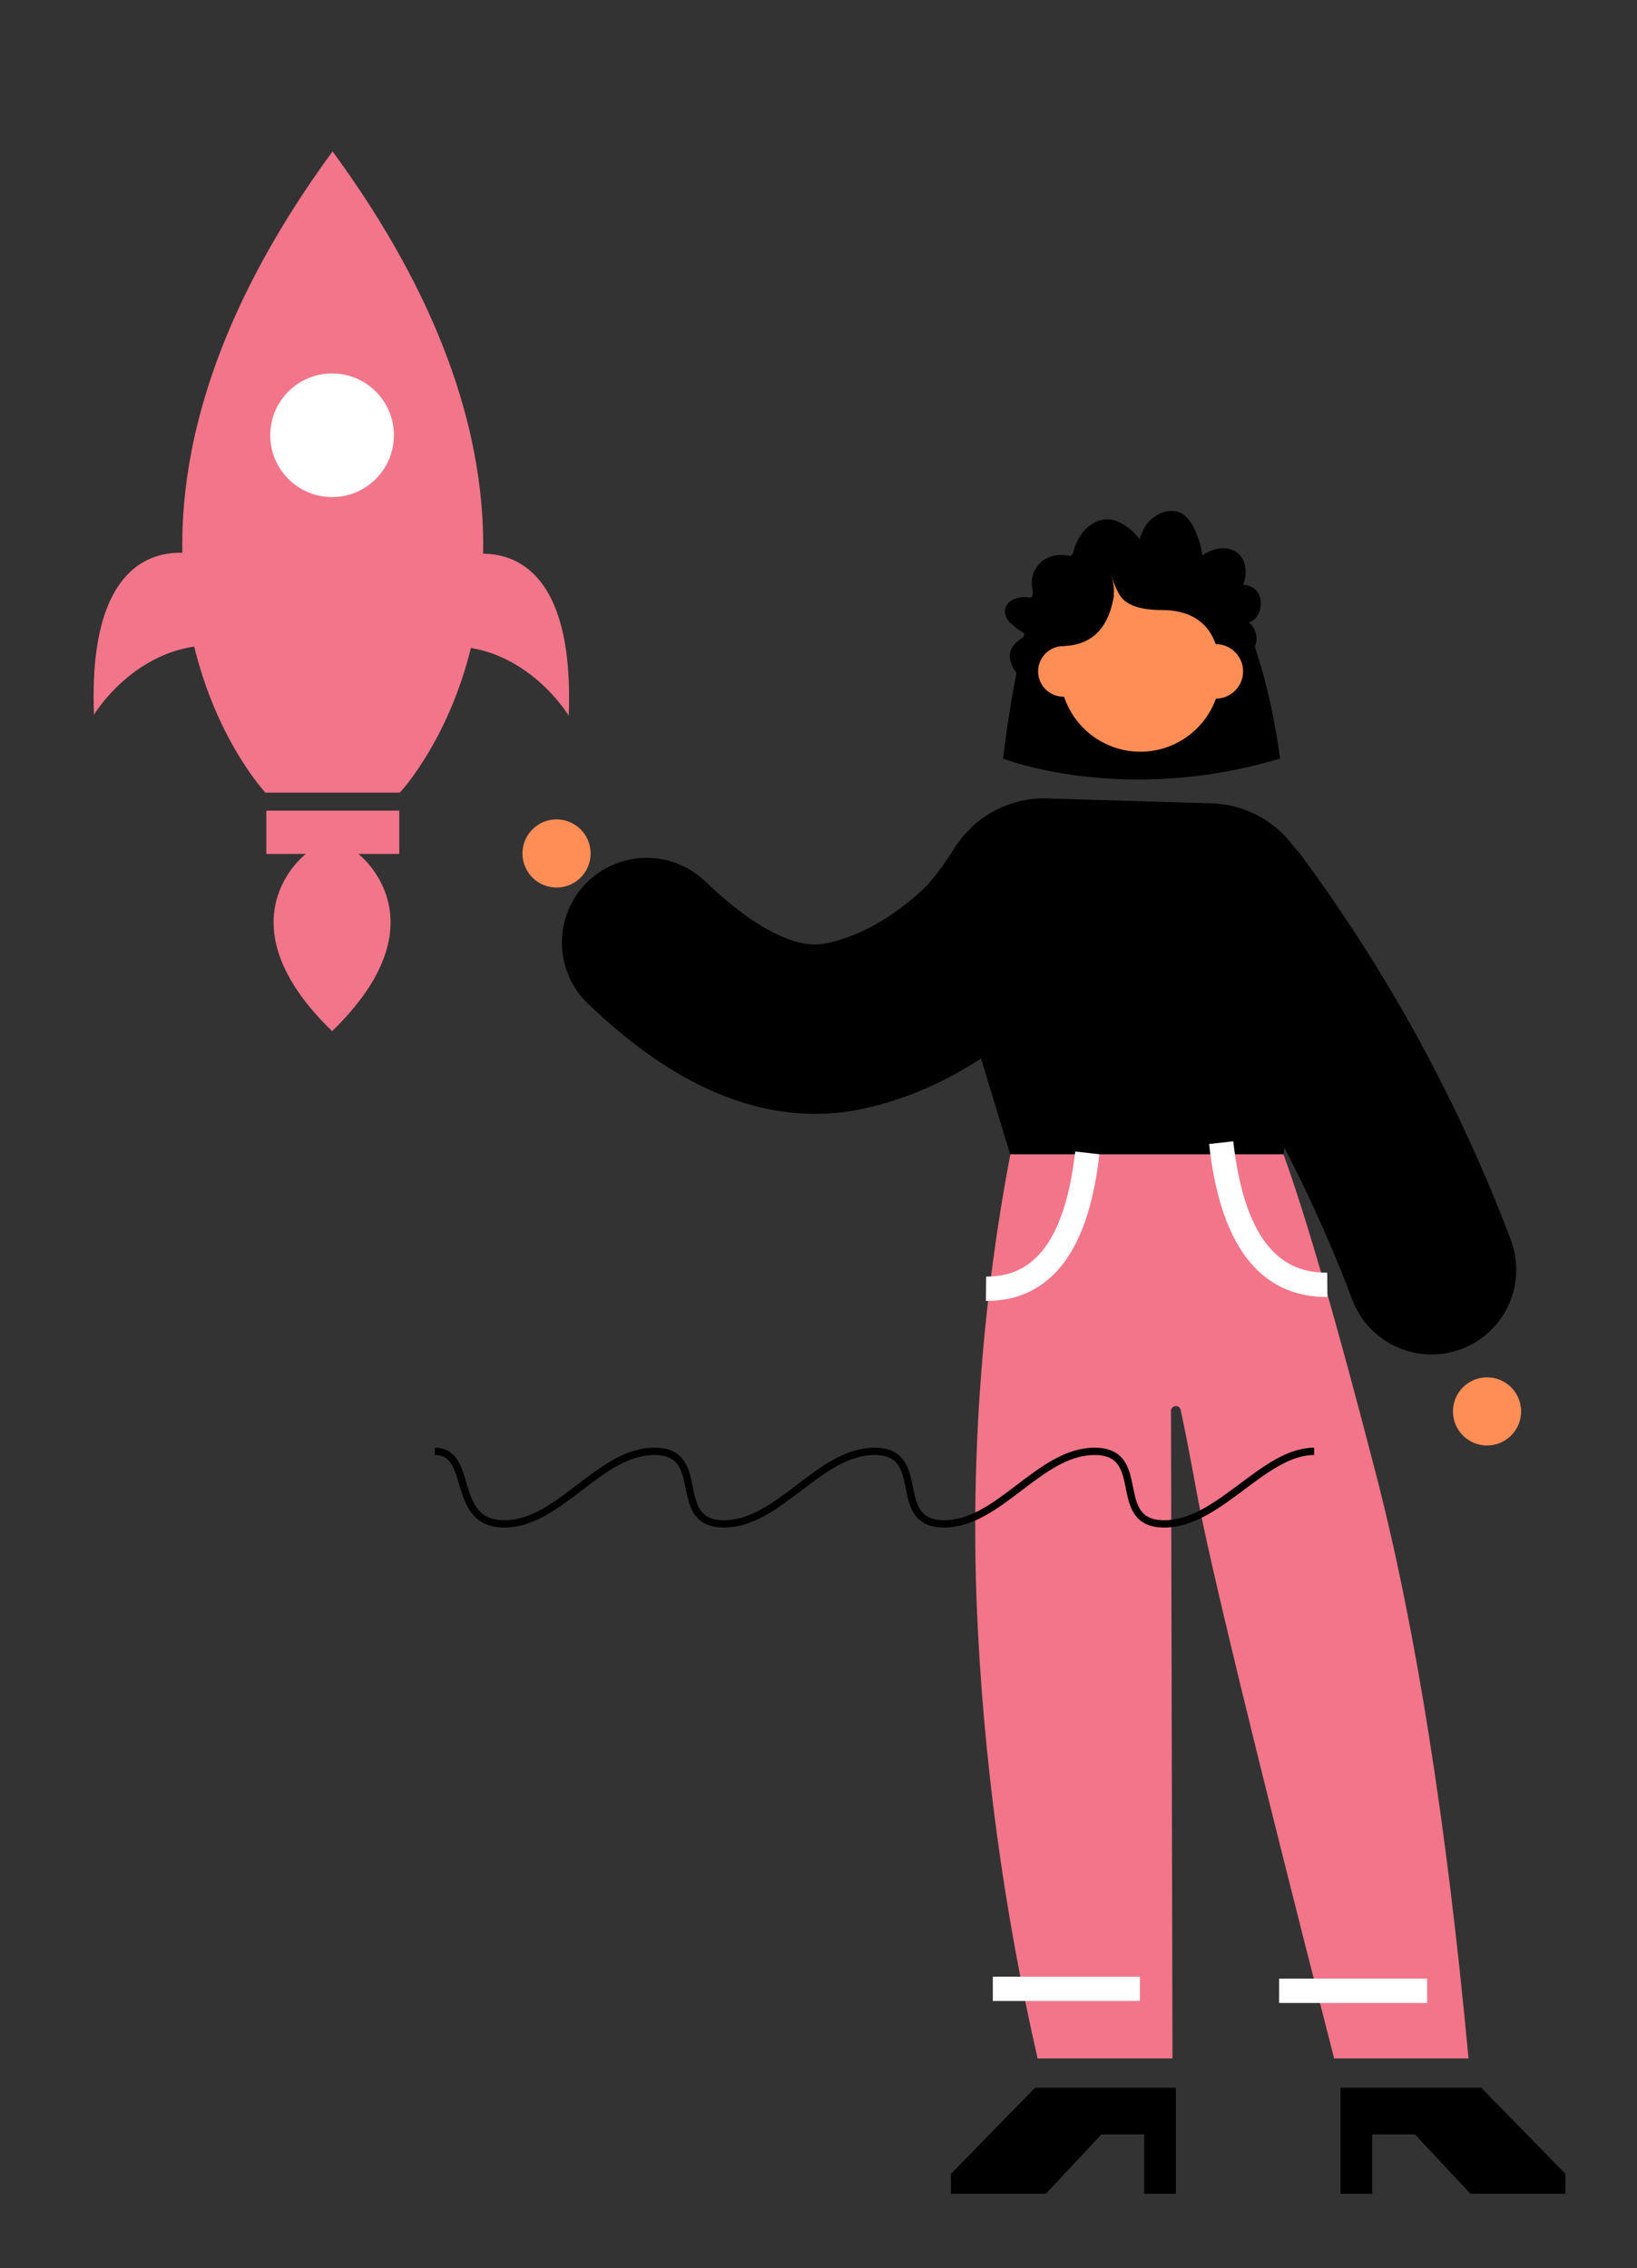 <svg xmlns="http://www.w3.org/2000/svg" id="Warstwa_1" x="0" y="0" version="1.1" viewBox="0 0 336.2 465.9" xml:space="preserve"><rect x="0" y="0" width="336.2" height="465.9" fill="#333333" stroke="none"/><style>.st0{fill-rule:evenodd;clip-rule:evenodd}.st1{fill:#f27589}.st3{fill:none;stroke:#000;stroke-width:34.8;stroke-linecap:round;stroke-linejoin:round}.st4{fill:#ff8e56}</style><path d="M214.8 117.9c-5.7 10.7-8.8 37.9-8.8 37.9s24.6 9.7 56.9 0c-1-7.3-3.9-24.9-11.8-37.3" class="st0"/><path d="M68.3 31.1C8.1 113.3 54.5 162.8 54.5 162.8h27.6c.1 0 46.5-49.5-13.8-131.7zm-.1 180.7c23.4-22.7 5.4-36.4 5.4-36.4H62.8s-18 13.7 5.4 36.4zm-13.5-45.3H82v8.9H54.7z" class="st1"/><circle cx="68.2" cy="89.4" r="12.7" fill="#fff"/><path d="M42.1 114.3s-24.4-8.7-22.8 32.5c0 0 11.8-19.7 33.3-12.8 21.5 6.9-10.5-19.7-10.5-19.7zm51.9.2s24.4-8.7 22.8 32.5c0 0-11.8-19.7-33.3-12.8C62 141.3 94 114.5 94 114.5z" class="st1"/><path d="M253.3 186.1c16.9 22.9 30.6 48 40.7 74.7" class="st3"/><path d="M248.9 165l-33.9-1a21.65 21.65 0 00-21.3 27.9l13.8 45.3h56.1l6.1-47.9a21.6 21.6 0 00-18.7-24.1c-.8-.1-1.4-.2-2.1-.2z" class="st0"/><circle cx="234.4" cy="131" r="17.6"/><path d="M246.3 111.2c-.3-.9-.6-1.7-1-2.6-.8-1.7-2.1-3.3-3.9-3.6-1.5-.2-3 .2-4.2 1.1-.8.5-1.5 1.2-2 2s-.8 1.7-1.2 2.6c-1.2-1.6-2.7-2.8-4.5-3.6-1.6-.7-3.5-.5-5 .4s-2.7 2.3-3.4 4c-.2.4-.4.8-.5 1.3-.1.4-.2.7-.4 1.1-.3.3-.6.3-1 .2-.5-.1-.9-.1-1.4-.1-2.1 0-4 1-5.1 2.8-.5.8-.8 1.8-.8 2.8 0 .9.4 2 .1 2.8-.1.4-.5.3-.8.3-.9-.1-1.9 0-2.8.3-1.4.5-3 2.2-1.2 4.7.7.6 1.4 1.2 2.1 1.7.7.5 1.2.5 1 1.2s-4.3 2-2.4 6.2 9.5 6.4 10.1 5.9c.2-.2.4-.4.6-.6.1 0 .3-.1.4-.1.8-.6 1.6-1.4 2.2-2.2 1.1-1.4 1.9-3.1 2.2-4.8 0-.4.2-.8.6-1.1.3-.2.7-.4 1-.6.8-.7 1.4-1.6 1.9-2.5.9 1 2 1.9 3.2 2.6.9.4 1.9.2 2.6-.5 2.5-1.6 4.6-3.6 6.9-5.4-1.9 2.3-4 4.3-5.8 6.6-.8 1.1.5 1.1 1.3 1.3 1.3.3 2.6.8 3.7 1.5-.1-2.3 1.2-4.5 3.2-5.6 2.3-1 5.6.5 5.8 3.3.1 1.6-.8 3-1.5 4.3 1.5.2 2.7 1.3 4 2 .6.4 1.4.6 2.1.4.2-.1.5-.2.8-.2.4 0 .6.2 1 .2 1.6-.1-2.2-5.9.9-5.9a4.5 4.5 0 002.7-5.7c-.3-.7-.7-1.4-1.3-1.9 2.9-.6 4-7.3-1.2-7.7 1-2.3.7-5.9-2.1-7.1-2.1-.9-4.6-.1-6.3 1.1-.1-1.2-.3-2.1-.6-2.9z" class="st0"/><circle cx="305.4" cy="289.9" r="7" class="st4"/><circle cx="249.7" cy="137.9" r="5.6" class="st4"/><circle cx="218.4" cy="137.9" r="5.2" class="st4"/><circle cx="234.2" cy="137.9" r="16.5" class="st4"/><path fill="#ff8e56" fill-rule="evenodd" d="M232.1 123.5c-1.7-.2-3-2.1-3.9-5.6 1 3.7.8 5.6-1.3 6.4-1.4.6.3 1.3 5.2 2.2v-3z" clip-rule="evenodd"/><path d="M229.3 120.4c.5 3.3 3.7 4.9 9.3 4.9s9.4 2.3 11.1 7l4.1-6.9-20.7-12-3.8 7z" class="st0"/><path d="M210.2 186.1c-11.2 13.5-23.4 21.7-36.5 24.6-12.5 2.8-26.1-2.9-40.9-17.1" class="st3"/><circle cx="114.3" cy="175.3" r="7" class="st4"/><path d="M228.8 122.2c-1.1 6.9-4.6 10.3-10.4 10.5-5.8.1-4.6-4 3.6-12.2l6.8 1.7z" class="st0"/><path id="prefix_b-3" fill="#f27589" fill-rule="evenodd" d="M263.6 237.1c4.6 12.7 11 34.7 19.1 66.1s14.4 71.3 18.9 119.6H274c-16.3-63.6-25.6-102.1-28.1-115.6-1.4-7.6-2.5-13.4-3.4-17.5-.1-.6-.6-1-1.1-.9-.6.1-1 .6-.9 1.1l.3 132.9h-27.7c-7-30.6-11.2-61.7-12.5-93-1.2-31.1 1.1-62.2 6.9-92.7h56.1z" clip-rule="evenodd"/><path fill="none" stroke="#fff" stroke-width="5" d="M272.6 263.9c-12.4.1-19.6-9.6-21.8-29.2m-48.3 30c11.8.1 18.7-9.2 20.8-27.9m-19.4 171.7h30.2m28.6.4h30.4"/><path d="M195.3 446.5v4.1h19.5l11.4-12.2h8.8v12.2h6.5v-21.8h-28.9l-17.3 17.7zm126.2 0v4.1H302l-11.4-12.2h-8.8v12.2h-6.5v-21.8h28.9l17.3 17.7z" class="st0"/><path fill="none" stroke="#000" stroke-width="1.5" d="M89.3 298.1c8.2 0 3 14.9 14.3 14.9s19.5-14.9 30.8-14.9 3 14.9 14.3 14.9 19.6-14.9 30.9-14.9 3 14.9 14.3 14.9 19.6-14.9 30.9-14.9 3 14.9 14.3 14.9 20.4-14.9 30.8-14.9"/><path d="M196.4 173.6s-4.1 6.9-8.2 10.4 14.1-2.9 14.1-2.9l-5.9-7.5z"/></svg>